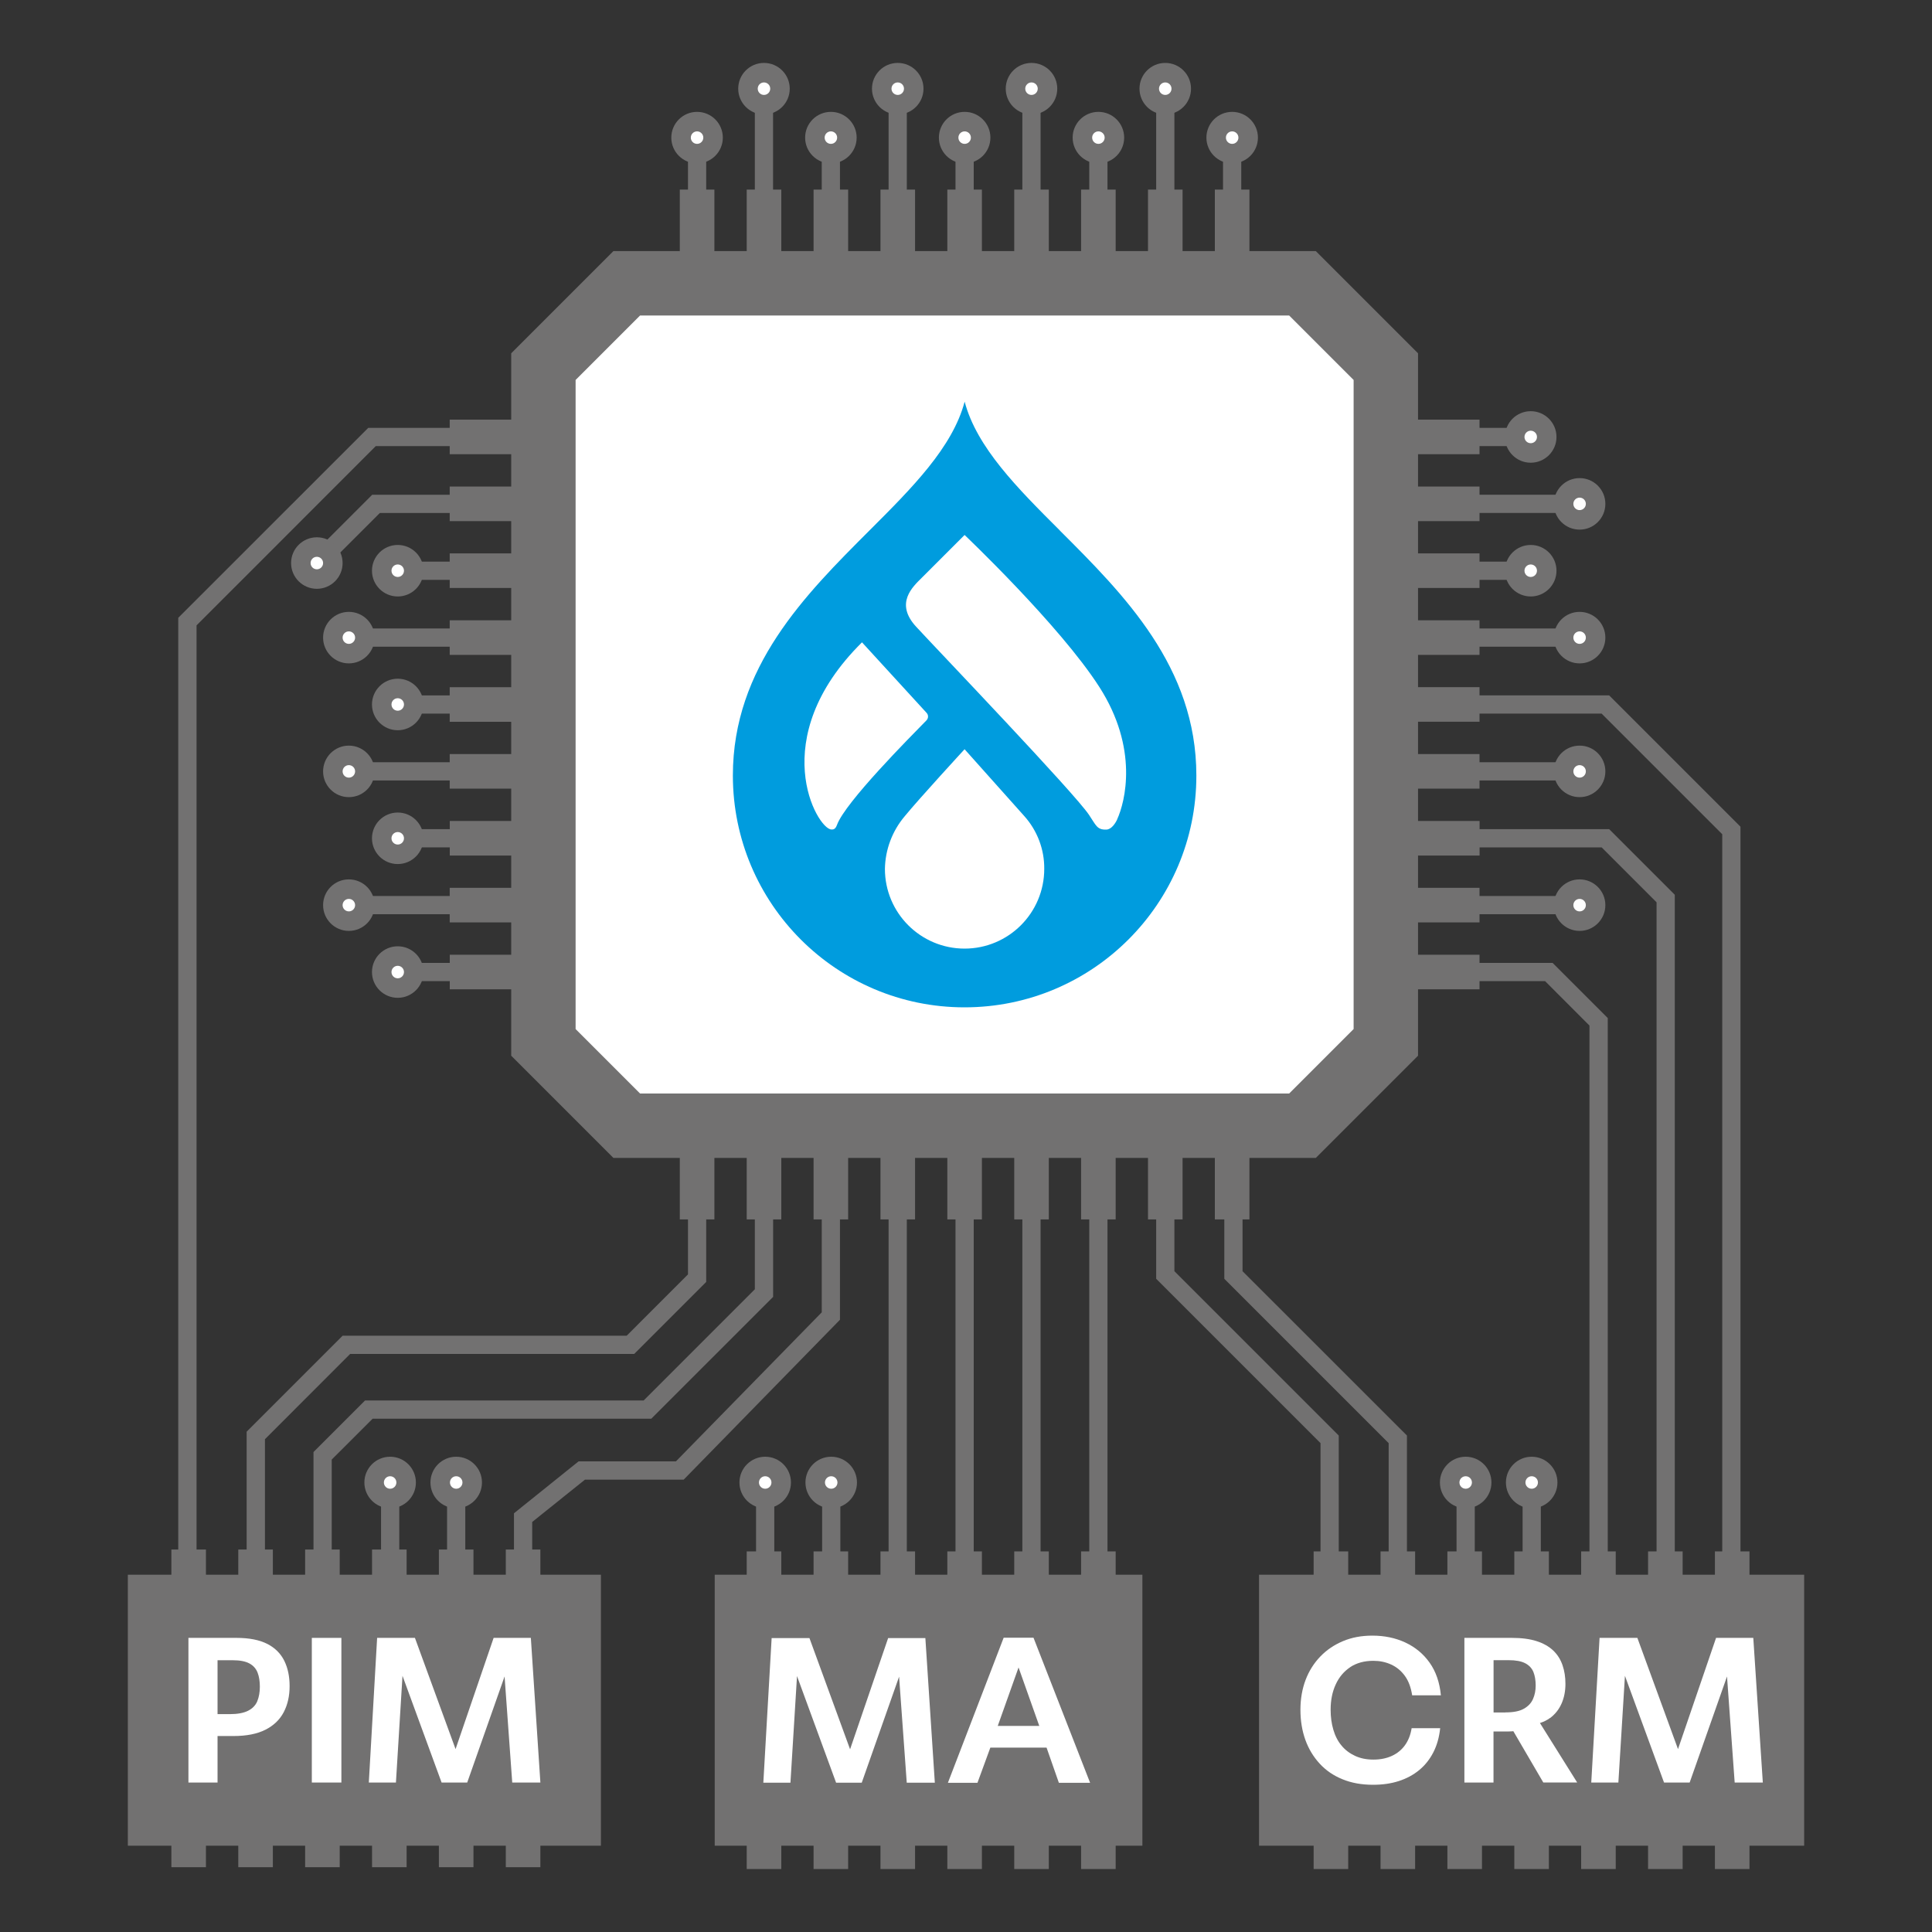 <?xml version="1.0" encoding="UTF-8"?>
<svg id="_レイヤー_1" data-name="レイヤー 1" xmlns="http://www.w3.org/2000/svg" viewBox="0 0 300 300">
  <rect x="0" y="0" width="300" height="300" fill="#333333" stroke="none"/>
  <defs>
    <style>
      .cls-1 {
        fill: #727171;
      }

      .cls-2 {
        fill: #009cde;
      }

      .cls-3 {
        fill: #fff;
      }
    </style>
  </defs>
  <g>
    <g>
      <path class="cls-1" d="M204.32,179.8h-109.07l-15.87-15.87V54.86l15.87-15.87h109.07l15.87,15.87v109.07l-15.87,15.87Z"/>
      <polygon class="cls-3" points="99.39 169.8 89.38 159.79 89.38 59 99.39 48.99 200.18 48.99 210.19 59 210.19 159.79 200.18 169.8 99.39 169.8"/>
      <g id="Livello_2" data-name="Livello 2">
        <g id="Livello_1-2" data-name="Livello 1-2">
          <path class="cls-2" d="M164.6,82.4c-6.62-6.61-12.93-12.92-14.81-20.03-1.88,7.11-8.19,13.42-14.81,20.03-9.92,9.92-21.18,21.16-21.18,38.02,0,19.88,16.1,36,35.97,36,19.88,0,36-16.1,36-35.97,0-.01,0-.02,0-.03,0-16.86-11.25-28.1-21.18-38.02M129.09,128.8c-2.21-.07-10.35-14.11,4.76-29.06l10,10.92c.34.33.34.87,0,1.21-.02.02-.05.05-.07.07-2.39,2.45-12.55,12.64-13.82,16.17-.26.73-.64.7-.87.69M149.79,147.3c-6.84,0-12.38-5.54-12.38-12.38h0c.05-3,1.14-5.89,3.08-8.18,2.23-2.73,9.29-10.4,9.29-10.4,0,0,6.95,7.79,9.27,10.38,2.02,2.25,3.13,5.18,3.1,8.2,0,6.84-5.54,12.38-12.38,12.38M173.48,127.23c-.27.58-.87,1.56-1.69,1.59-1.46.05-1.61-.69-2.69-2.29-2.36-3.5-22.98-25.04-26.84-29.21-3.39-3.67-.48-6.25.87-7.6,1.7-1.7,6.65-6.65,6.65-6.65,0,0,14.76,14.01,20.91,23.58s4.03,17.85,2.78,20.58"/>
        </g>
      </g>
    </g>
    <g>
      <g>
        <rect class="cls-1" x="220.52" y="61.31" width="5.37" height="13.08" transform="translate(155.35 291.05) rotate(-90)"/>
        <rect class="cls-1" x="220.52" y="71.7" width="5.37" height="13.08" transform="translate(144.96 301.44) rotate(-90)"/>
        <rect class="cls-1" x="220.52" y="82.08" width="5.37" height="13.08" transform="translate(134.58 311.82) rotate(-90)"/>
        <rect class="cls-1" x="220.52" y="92.47" width="5.37" height="13.08" transform="translate(124.19 322.21) rotate(-90)"/>
        <rect class="cls-1" x="220.52" y="102.85" width="5.37" height="13.08" transform="translate(113.81 332.59) rotate(-90)"/>
        <rect class="cls-1" x="220.52" y="113.24" width="5.37" height="13.08" transform="translate(103.42 342.98) rotate(-90)"/>
        <rect class="cls-1" x="220.52" y="123.63" width="5.37" height="13.08" transform="translate(93.04 353.37) rotate(-90)"/>
        <rect class="cls-1" x="220.52" y="134.01" width="5.37" height="13.08" transform="translate(82.65 363.75) rotate(-90)"/>
        <rect class="cls-1" x="220.52" y="144.4" width="5.37" height="13.08" transform="translate(72.26 374.14) rotate(-90)"/>
      </g>
      <g>
        <rect class="cls-1" x="73.69" y="61.31" width="5.37" height="13.08" transform="translate(8.52 144.22) rotate(-90)"/>
        <rect class="cls-1" x="73.69" y="71.7" width="5.37" height="13.08" transform="translate(-1.87 154.61) rotate(-90)"/>
        <rect class="cls-1" x="73.69" y="82.08" width="5.37" height="13.08" transform="translate(-12.25 164.99) rotate(-90)"/>
        <rect class="cls-1" x="73.69" y="92.47" width="5.37" height="13.08" transform="translate(-22.64 175.38) rotate(-90)"/>
        <rect class="cls-1" x="73.69" y="102.85" width="5.37" height="13.08" transform="translate(-33.02 185.77) rotate(-90)"/>
        <rect class="cls-1" x="73.69" y="113.24" width="5.37" height="13.08" transform="translate(-43.41 196.15) rotate(-90)"/>
        <rect class="cls-1" x="73.69" y="123.63" width="5.37" height="13.08" transform="translate(-53.79 206.54) rotate(-90)"/>
        <rect class="cls-1" x="73.69" y="134.01" width="5.37" height="13.08" transform="translate(-64.18 216.92) rotate(-90)"/>
        <rect class="cls-1" x="73.69" y="144.4" width="5.37" height="13.08" transform="translate(-74.56 227.31) rotate(-90)"/>
      </g>
      <g>
        <rect class="cls-1" x="188.64" y="176.27" width="5.37" height="13.08"/>
        <rect class="cls-1" x="178.26" y="176.27" width="5.37" height="13.08"/>
        <rect class="cls-1" x="167.87" y="176.27" width="5.37" height="13.08"/>
        <rect class="cls-1" x="157.49" y="176.27" width="5.37" height="13.08"/>
        <rect class="cls-1" x="147.1" y="176.27" width="5.37" height="13.08"/>
        <rect class="cls-1" x="136.72" y="176.27" width="5.37" height="13.08"/>
        <rect class="cls-1" x="126.33" y="176.27" width="5.37" height="13.08"/>
        <rect class="cls-1" x="115.95" y="176.27" width="5.37" height="13.08"/>
        <rect class="cls-1" x="105.56" y="176.27" width="5.37" height="13.08"/>
      </g>
      <g>
        <rect class="cls-1" x="188.64" y="29.44" width="5.37" height="13.08"/>
        <rect class="cls-1" x="178.26" y="29.44" width="5.37" height="13.08"/>
        <rect class="cls-1" x="167.87" y="29.44" width="5.37" height="13.08"/>
        <rect class="cls-1" x="157.49" y="29.44" width="5.37" height="13.08"/>
        <rect class="cls-1" x="147.1" y="29.44" width="5.37" height="13.08"/>
        <rect class="cls-1" x="136.72" y="29.44" width="5.37" height="13.08"/>
        <rect class="cls-1" x="126.33" y="29.44" width="5.37" height="13.08"/>
        <rect class="cls-1" x="115.95" y="29.44" width="5.37" height="13.08"/>
        <rect class="cls-1" x="105.56" y="29.44" width="5.37" height="13.08"/>
      </g>
    </g>
  </g>
  <g>
    <g>
      <g>
        <rect class="cls-1" x="167.87" y="240.9" width="5.37" height="13.08"/>
        <rect class="cls-1" x="157.49" y="240.9" width="5.37" height="13.08"/>
        <rect class="cls-1" x="147.1" y="240.9" width="5.37" height="13.08"/>
        <rect class="cls-1" x="136.72" y="240.9" width="5.37" height="13.08"/>
        <rect class="cls-1" x="126.33" y="240.9" width="5.37" height="13.08"/>
        <rect class="cls-1" x="115.95" y="240.9" width="5.37" height="13.08"/>
      </g>
      <g>
        <rect class="cls-1" x="167.87" y="277.14" width="5.37" height="13.08"/>
        <rect class="cls-1" x="157.49" y="277.14" width="5.37" height="13.08"/>
        <rect class="cls-1" x="147.1" y="277.14" width="5.37" height="13.08"/>
        <rect class="cls-1" x="136.72" y="277.14" width="5.37" height="13.08"/>
        <rect class="cls-1" x="126.33" y="277.14" width="5.37" height="13.08"/>
        <rect class="cls-1" x="115.95" y="277.14" width="5.37" height="13.08"/>
      </g>
    </g>
    <g>
      <rect class="cls-1" x="110.98" y="244.52" width="66.41" height="42.08"/>
      <g>
        <polygon class="cls-3" points="137.91 254.36 132 271.63 125.69 254.36 119.82 254.36 118.53 276.82 122.74 276.82 123.76 260.26 129.83 276.82 133.81 276.82 139.61 260.35 140.8 276.82 145.16 276.82 143.69 254.36 137.91 254.36"/>
        <path class="cls-3" d="M155.85,254.3l-8.66,22.53h4.59l2-5.46h8.73l1.91,5.46h4.85l-8.79-22.53h-4.62ZM158.16,258.92l3.22,9.08h-6.45l3.23-9.08Z"/>
      </g>
    </g>
  </g>
  <g>
    <g>
      <g>
        <rect class="cls-1" x="78.54" y="240.61" width="5.37" height="13.08"/>
        <rect class="cls-1" x="68.15" y="240.61" width="5.37" height="13.08"/>
        <rect class="cls-1" x="57.77" y="240.61" width="5.37" height="13.08"/>
        <rect class="cls-1" x="47.38" y="240.61" width="5.37" height="13.08"/>
        <rect class="cls-1" x="37" y="240.61" width="5.37" height="13.08"/>
        <rect class="cls-1" x="26.61" y="240.61" width="5.37" height="13.08"/>
      </g>
      <g>
        <rect class="cls-1" x="78.54" y="276.86" width="5.37" height="13.08"/>
        <rect class="cls-1" x="68.15" y="276.86" width="5.37" height="13.08"/>
        <rect class="cls-1" x="57.77" y="276.86" width="5.37" height="13.08"/>
        <rect class="cls-1" x="47.38" y="276.86" width="5.37" height="13.08"/>
        <rect class="cls-1" x="37" y="276.86" width="5.37" height="13.08"/>
        <rect class="cls-1" x="26.61" y="276.86" width="5.37" height="13.08"/>
      </g>
    </g>
    <g>
      <rect class="cls-1" x="19.85" y="244.52" width="73.46" height="42.08"/>
      <g>
        <path class="cls-3" d="M41.53,255.28c-1.21-.63-2.82-.95-4.83-.95h-7.44v22.46h4.52v-7.22h2.47c2.03,0,3.69-.33,4.97-.98,1.28-.65,2.23-1.56,2.84-2.73.61-1.17.91-2.51.91-4.03s-.27-2.81-.82-3.93c-.55-1.12-1.42-2-2.63-2.63ZM39.96,264.15c-.27.64-.74,1.14-1.43,1.49-.68.35-1.64.53-2.86.53h-1.89v-8.37h2.37c1.11,0,1.97.17,2.58.5.61.33,1.03.81,1.27,1.43.24.62.35,1.35.35,2.18s-.13,1.6-.4,2.25Z"/>
        <rect class="cls-3" x="48.42" y="254.33" width="4.59" height="22.46"/>
        <polygon class="cls-3" points="76.65 254.33 70.74 271.6 64.43 254.33 58.56 254.33 57.27 276.79 61.48 276.79 62.5 260.22 68.57 276.79 72.55 276.79 78.35 260.32 79.54 276.79 83.91 276.79 82.43 254.33 76.65 254.33"/>
      </g>
    </g>
  </g>
  <g>
    <g>
      <g>
        <rect class="cls-1" x="266.29" y="240.9" width="5.37" height="13.08"/>
        <rect class="cls-1" x="255.91" y="240.9" width="5.37" height="13.08"/>
        <rect class="cls-1" x="245.52" y="240.9" width="5.37" height="13.08"/>
        <rect class="cls-1" x="235.14" y="240.9" width="5.37" height="13.08"/>
        <rect class="cls-1" x="224.75" y="240.9" width="5.37" height="13.08"/>
        <rect class="cls-1" x="214.37" y="240.9" width="5.37" height="13.08"/>
        <rect class="cls-1" x="203.98" y="240.9" width="5.37" height="13.08"/>
      </g>
      <g>
        <rect class="cls-1" x="266.29" y="277.14" width="5.37" height="13.08"/>
        <rect class="cls-1" x="255.91" y="277.14" width="5.37" height="13.08"/>
        <rect class="cls-1" x="245.52" y="277.14" width="5.37" height="13.08"/>
        <rect class="cls-1" x="235.14" y="277.14" width="5.37" height="13.08"/>
        <rect class="cls-1" x="224.75" y="277.14" width="5.37" height="13.08"/>
        <rect class="cls-1" x="214.37" y="277.14" width="5.37" height="13.08"/>
        <rect class="cls-1" x="203.98" y="277.14" width="5.37" height="13.08"/>
      </g>
    </g>
    <g>
      <rect class="cls-1" x="195.5" y="244.52" width="84.65" height="42.08"/>
      <g>
        <path class="cls-3" d="M209.66,258.87c.99-.65,2.19-.98,3.58-.98,1.01,0,1.93.19,2.78.58s1.55.97,2.12,1.75c.57.78.95,1.79,1.14,3.03h4.46c-.19-2.01-.78-3.7-1.75-5.07-.97-1.37-2.23-2.41-3.77-3.13-1.54-.72-3.25-1.07-5.13-1.07-1.67,0-3.18.28-4.54.85-1.36.57-2.54,1.36-3.53,2.39-.99,1.03-1.76,2.24-2.29,3.64s-.8,2.95-.8,4.64.26,3.27.77,4.68c.51,1.41,1.26,2.64,2.23,3.69.97,1.05,2.15,1.86,3.55,2.42,1.39.57,2.96.85,4.72.85,1.48,0,2.81-.19,4.01-.58,1.2-.39,2.25-.95,3.16-1.7.91-.75,1.64-1.67,2.2-2.76.56-1.09.91-2.34,1.06-3.75h-4.43c-.17,1.05-.52,1.93-1.04,2.65-.52.72-1.2,1.27-2.02,1.65-.82.38-1.78.58-2.87.58s-2.02-.19-2.86-.58-1.54-.92-2.1-1.6c-.57-.68-.99-1.5-1.27-2.46-.28-.95-.42-1.98-.42-3.1,0-1.48.26-2.79.79-3.93.52-1.14,1.28-2.04,2.28-2.7Z"/>
        <path class="cls-3" d="M240.69,266.78c.8-.6,1.4-1.36,1.8-2.28.4-.92.59-1.93.59-3.02s-.15-2.02-.45-2.9-.78-1.65-1.44-2.28c-.66-.63-1.52-1.12-2.57-1.46s-2.33-.51-3.85-.51h-7.38v22.46h4.52v-7.93h2.37c.24,0,.47-.02.71-.04l4.65,7.96h5.26l-5.78-9.23c.58-.19,1.11-.44,1.56-.78ZM233.78,265.91h-1.86v-8.12h2.34c1.11,0,1.97.16,2.58.48.61.32,1.03.78,1.27,1.36.23.59.35,1.29.35,2.1,0,.77-.14,1.47-.42,2.1-.28.63-.75,1.13-1.43,1.51-.67.38-1.62.56-2.84.56Z"/>
        <polygon class="cls-3" points="273.73 276.79 272.25 254.33 266.47 254.33 260.56 271.6 254.25 254.33 248.38 254.33 247.09 276.79 251.3 276.79 252.32 260.22 258.39 276.79 262.37 276.79 268.17 260.32 269.36 276.79 273.73 276.79"/>
      </g>
    </g>
  </g>
  <polygon class="cls-1" points="30.52 242.99 27.68 242.99 27.68 95.93 57.18 66.44 75.18 66.44 75.18 69.27 58.35 69.27 30.52 97.11 30.52 242.99"/>
  <polygon class="cls-1" points="41.14 242.99 38.3 242.99 38.3 222.31 53.2 207.41 97.31 207.41 106.83 197.89 106.83 182.81 109.66 182.81 109.66 199.06 98.48 210.24 54.37 210.24 41.14 223.48 41.14 242.99"/>
  <polygon class="cls-1" points="51.51 242.99 48.68 242.99 48.68 225.47 56.69 217.46 99.95 217.46 117.21 200.2 117.21 182.81 120.05 182.81 120.05 201.38 101.13 220.3 57.86 220.3 51.51 226.64 51.51 242.99"/>
  <g>
    <g>
      <polygon class="cls-1" points="50.2 88.43 48.19 86.43 57.8 76.82 76.37 76.82 76.37 79.66 58.98 79.66 50.2 88.43"/>
      <g>
        <circle class="cls-1" cx="49.2" cy="87.43" r="4"/>
        <circle class="cls-3" cx="49.2" cy="87.43" r=".97"/>
      </g>
    </g>
    <g>
      <rect class="cls-1" x="60.79" y="87.21" width="15.58" height="2.83"/>
      <g>
        <circle class="cls-1" cx="61.76" cy="88.62" r="4"/>
        <circle class="cls-3" cx="61.76" cy="88.62" r=".97"/>
      </g>
    </g>
    <g>
      <rect class="cls-1" x="54.17" y="97.59" width="22.21" height="2.83"/>
      <g>
        <circle class="cls-1" cx="54.17" cy="99.01" r="4"/>
        <circle class="cls-3" cx="54.17" cy="99.01" r=".97"/>
      </g>
    </g>
    <g>
      <rect class="cls-1" x="60.79" y="107.98" width="15.58" height="2.83"/>
      <g>
        <circle class="cls-1" cx="61.76" cy="109.39" r="4"/>
        <circle class="cls-3" cx="61.76" cy="109.39" r=".97"/>
      </g>
    </g>
    <g>
      <rect class="cls-1" x="54.17" y="118.36" width="22.21" height="2.83"/>
      <g>
        <circle class="cls-1" cx="54.17" cy="119.78" r="4"/>
        <circle class="cls-3" cx="54.17" cy="119.78" r=".97"/>
      </g>
    </g>
    <g>
      <rect class="cls-1" x="60.79" y="128.75" width="15.58" height="2.83"/>
      <g>
        <circle class="cls-1" cx="61.76" cy="130.17" r="4"/>
        <circle class="cls-3" cx="61.76" cy="130.17" r=".97"/>
      </g>
    </g>
    <g>
      <rect class="cls-1" x="60.79" y="149.52" width="15.58" height="2.83"/>
      <g>
        <circle class="cls-1" cx="61.76" cy="150.94" r="4"/>
        <circle class="cls-3" cx="61.76" cy="150.94" r=".97"/>
      </g>
    </g>
    <g>
      <rect class="cls-1" x="54.17" y="139.13" width="22.21" height="2.83"/>
      <g>
        <circle class="cls-1" cx="54.17" cy="140.55" r="4"/>
        <circle class="cls-3" cx="54.17" cy="140.55" r=".97"/>
      </g>
    </g>
  </g>
  <g>
    <g>
      <rect class="cls-1" x="223.08" y="66.44" width="15.58" height="2.83"/>
      <g>
        <circle class="cls-1" cx="237.69" cy="67.85" r="4"/>
        <circle class="cls-3" cx="237.69" cy="67.85" r=".97"/>
      </g>
    </g>
    <g>
      <rect class="cls-1" x="223.08" y="76.82" width="22.21" height="2.83"/>
      <g>
        <circle class="cls-1" cx="245.28" cy="78.24" r="4"/>
        <circle class="cls-3" cx="245.28" cy="78.24" r=".97"/>
      </g>
    </g>
    <g>
      <rect class="cls-1" x="223.08" y="87.21" width="15.58" height="2.83"/>
      <g>
        <circle class="cls-1" cx="237.69" cy="88.62" r="4"/>
        <circle class="cls-3" cx="237.69" cy="88.62" r=".97"/>
      </g>
    </g>
    <g>
      <rect class="cls-1" x="223.08" y="97.59" width="22.21" height="2.83"/>
      <g>
        <circle class="cls-1" cx="245.28" cy="99.01" r="4"/>
        <circle class="cls-3" cx="245.28" cy="99.01" r=".97"/>
      </g>
    </g>
    <g>
      <rect class="cls-1" x="223.08" y="118.36" width="22.21" height="2.83"/>
      <g>
        <circle class="cls-1" cx="245.28" cy="119.78" r="4"/>
        <circle class="cls-3" cx="245.28" cy="119.78" r=".97"/>
      </g>
    </g>
    <g>
      <rect class="cls-1" x="223.08" y="139.13" width="22.21" height="2.83"/>
      <g>
        <circle class="cls-1" cx="245.28" cy="140.55" r="4"/>
        <circle class="cls-3" cx="245.28" cy="140.55" r=".97"/>
      </g>
    </g>
  </g>
  <g>
    <g>
      <rect class="cls-1" x="106.83" y="20.4" width="2.83" height="15.58"/>
      <g>
        <circle class="cls-1" cx="108.24" cy="21.37" r="4"/>
        <circle class="cls-3" cx="108.24" cy="21.37" r=".97"/>
      </g>
    </g>
    <g>
      <rect class="cls-1" x="117.21" y="13.77" width="2.83" height="22.21"/>
      <g>
        <circle class="cls-1" cx="118.63" cy="13.77" r="4"/>
        <circle class="cls-3" cx="118.63" cy="13.77" r=".97"/>
      </g>
    </g>
    <g>
      <rect class="cls-1" x="127.6" y="20.4" width="2.83" height="15.58"/>
      <g>
        <circle class="cls-1" cx="129.02" cy="21.37" r="4"/>
        <circle class="cls-3" cx="129.02" cy="21.37" r=".97"/>
      </g>
    </g>
    <g>
      <rect class="cls-1" x="137.98" y="13.77" width="2.83" height="22.21"/>
      <g>
        <circle class="cls-1" cx="139.4" cy="13.77" r="4"/>
        <circle class="cls-3" cx="139.4" cy="13.77" r=".97"/>
      </g>
    </g>
    <g>
      <rect class="cls-1" x="148.37" y="20.4" width="2.83" height="15.58"/>
      <g>
        <circle class="cls-1" cx="149.79" cy="21.37" r="4"/>
        <circle class="cls-3" cx="149.79" cy="21.37" r=".97"/>
      </g>
    </g>
    <g>
      <rect class="cls-1" x="158.75" y="13.77" width="2.83" height="22.21"/>
      <g>
        <circle class="cls-1" cx="160.17" cy="13.77" r="4"/>
        <circle class="cls-3" cx="160.17" cy="13.77" r=".97"/>
      </g>
    </g>
    <g>
      <rect class="cls-1" x="169.14" y="20.4" width="2.83" height="15.58"/>
      <g>
        <circle class="cls-1" cx="170.56" cy="21.37" r="4"/>
        <circle class="cls-3" cx="170.56" cy="21.37" r=".97"/>
      </g>
    </g>
    <g>
      <rect class="cls-1" x="189.91" y="20.4" width="2.83" height="15.58"/>
      <g>
        <circle class="cls-1" cx="191.33" cy="21.37" r="4"/>
        <circle class="cls-3" cx="191.33" cy="21.37" r=".97"/>
      </g>
    </g>
    <g>
      <rect class="cls-1" x="179.53" y="13.77" width="2.83" height="22.21"/>
      <g>
        <circle class="cls-1" cx="180.94" cy="13.77" r="4"/>
        <circle class="cls-3" cx="180.94" cy="13.77" r=".97"/>
      </g>
    </g>
  </g>
  <g>
    <rect class="cls-1" x="59.17" y="229.22" width="2.83" height="15.58"/>
    <g>
      <circle class="cls-1" cx="60.58" cy="230.2" r="4"/>
      <circle class="cls-3" cx="60.58" cy="230.2" r=".97"/>
    </g>
  </g>
  <g>
    <rect class="cls-1" x="69.42" y="229.22" width="2.83" height="15.58"/>
    <g>
      <circle class="cls-1" cx="70.84" cy="230.2" r="4"/>
      <circle class="cls-3" cx="70.84" cy="230.2" r=".97"/>
    </g>
  </g>
  <g>
    <rect class="cls-1" x="117.4" y="229.22" width="2.83" height="15.58"/>
    <g>
      <circle class="cls-1" cx="118.82" cy="230.2" r="4"/>
      <circle class="cls-3" cx="118.82" cy="230.2" r=".97"/>
    </g>
  </g>
  <g>
    <rect class="cls-1" x="127.66" y="229.22" width="2.83" height="15.58"/>
    <g>
      <circle class="cls-1" cx="129.07" cy="230.2" r="4"/>
      <circle class="cls-3" cx="129.07" cy="230.2" r=".97"/>
    </g>
  </g>
  <g>
    <rect class="cls-1" x="226.17" y="229.22" width="2.83" height="15.58"/>
    <g>
      <circle class="cls-1" cx="227.59" cy="230.2" r="4"/>
      <circle class="cls-3" cx="227.59" cy="230.2" r=".97"/>
    </g>
  </g>
  <g>
    <rect class="cls-1" x="236.43" y="229.22" width="2.83" height="15.58"/>
    <g>
      <circle class="cls-1" cx="237.84" cy="230.2" r="4"/>
      <circle class="cls-3" cx="237.84" cy="230.2" r=".97"/>
    </g>
  </g>
  <polygon class="cls-1" points="82.64 244.52 79.81 244.52 79.81 234.98 89.84 226.92 104.96 226.92 127.6 203.78 127.6 182.81 130.43 182.81 130.43 204.93 106.16 229.76 90.83 229.76 82.64 236.33 82.64 244.52"/>
  <rect class="cls-1" x="137.98" y="182.81" width="2.83" height="62"/>
  <rect class="cls-1" x="148.37" y="182.81" width="2.83" height="62"/>
  <rect class="cls-1" x="158.75" y="182.81" width="2.83" height="62"/>
  <rect class="cls-1" x="169.14" y="182.81" width="2.83" height="62"/>
  <polygon class="cls-1" points="207.88 244.8 205.05 244.8 205.05 224.09 179.53 198.57 179.53 182.81 182.36 182.81 182.36 197.39 207.88 222.91 207.88 244.8"/>
  <polygon class="cls-1" points="218.47 244.8 215.63 244.8 215.63 224.09 190.11 198.57 190.11 182.81 192.94 182.81 192.94 197.39 218.47 222.91 218.47 244.8"/>
  <polygon class="cls-1" points="249.65 244.52 246.81 244.52 246.81 159.25 239.92 152.35 223.2 152.35 223.2 149.52 241.09 149.52 249.65 158.08 249.65 244.52"/>
  <polygon class="cls-1" points="260.06 244.8 257.23 244.8 257.23 140.11 248.7 131.58 223.2 131.58 223.2 128.75 249.87 128.75 260.06 138.94 260.06 244.8"/>
  <polygon class="cls-1" points="270.26 244.52 267.43 244.52 267.43 129.54 248.7 110.81 224.75 110.81 224.75 107.98 249.87 107.98 270.26 128.37 270.26 244.52"/>
</svg>